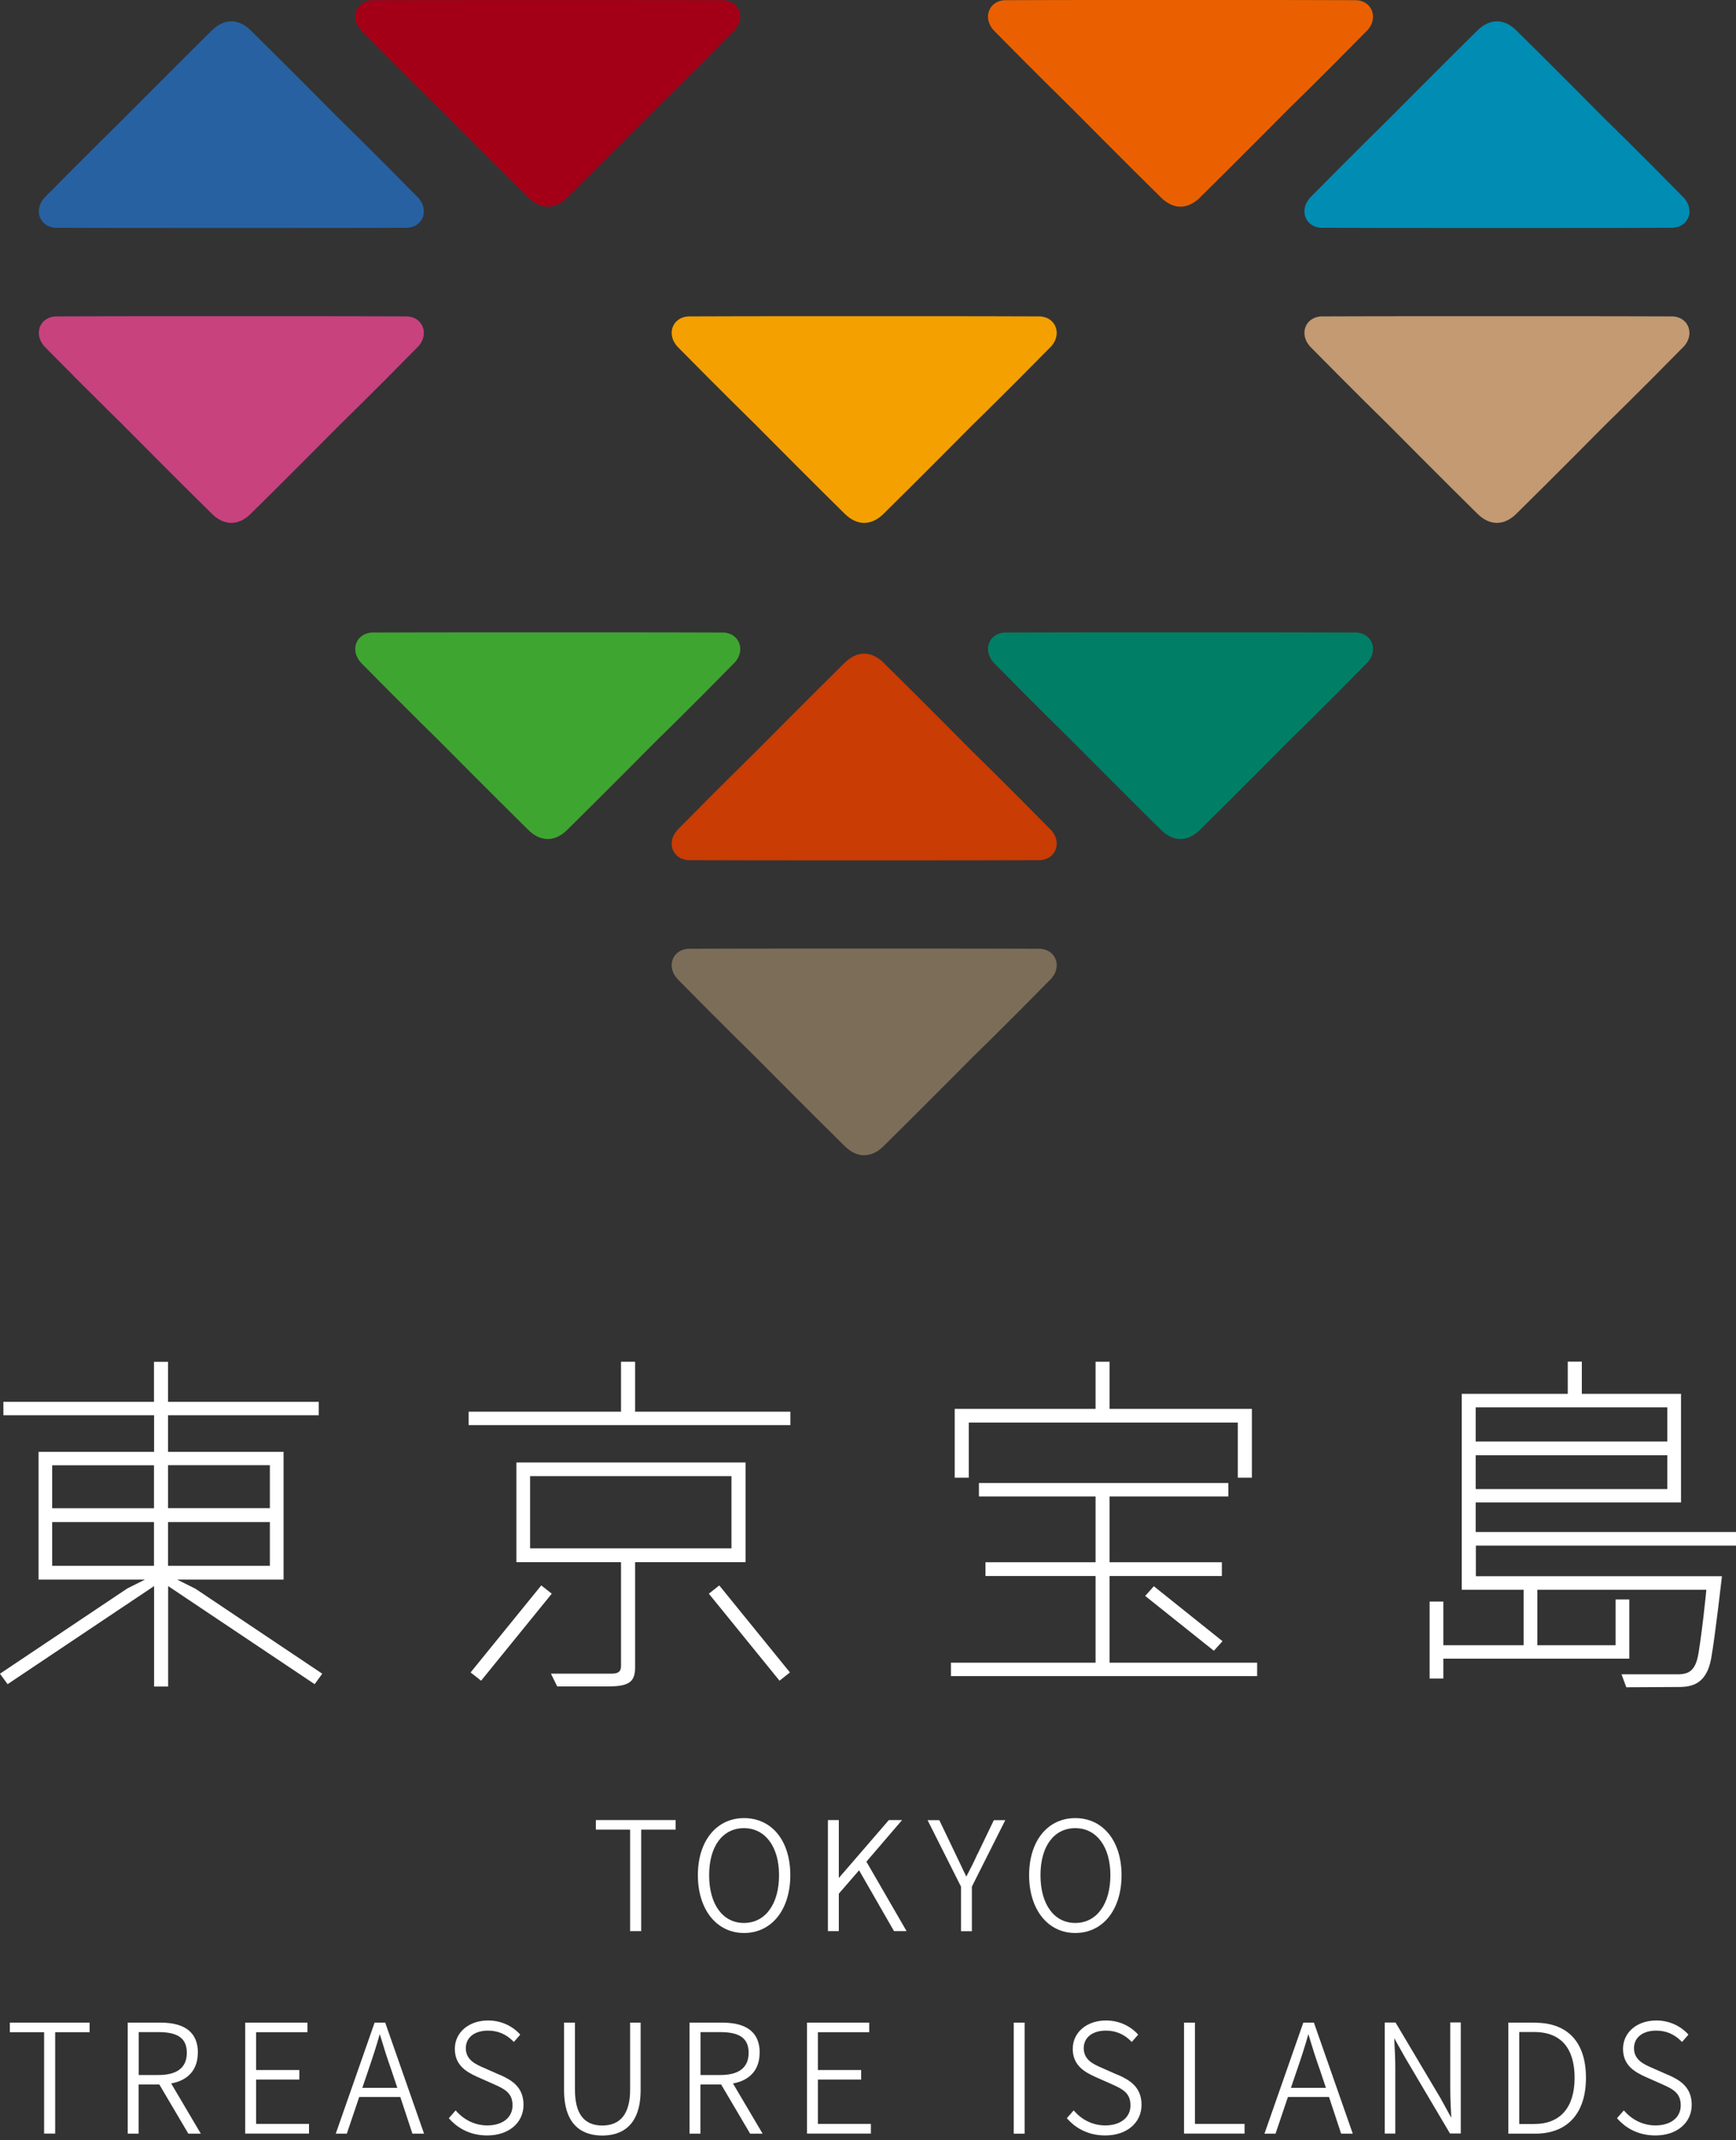 <?xml version="1.0" encoding="UTF-8"?>
<svg id="_レイヤー_2" data-name="レイヤー 2" xmlns="http://www.w3.org/2000/svg" viewBox="0 0 185 228">
  <rect x="0" y="0" width="185" height="228" fill="#333333" stroke="none"/>
  <defs>
    <style>
      .cls-1 {
        fill: none;
      }

      .cls-2 {
        fill: #f4a000;
      }

      .cls-3 {
        fill: #3fa531;
      }

      .cls-4 {
        fill: #ea6000;
      }

      .cls-5 {
        fill: #007f66;
      }

      .cls-6 {
        fill: #7c6d59;
      }

      .cls-7 {
        fill: #008cb3;
      }

      .cls-8 {
        fill: #fff;
      }

      .cls-9 {
        fill: #c39a72;
      }

      .cls-10 {
        fill: #a30018;
      }

      .cls-11 {
        fill: #c8427e;
      }

      .cls-12 {
        fill: #2761a2;
      }

      .cls-13 {
        fill: #c93c04;
      }
    </style>
  </defs>
  <g id="_レイヤー_1-2" data-name="レイヤー 1">
    <g>
      <g>
        <g>
          <g>
            <polygon class="cls-8" points="63.5 194.93 67.15 194.93 67.15 205.74 68.33 205.74 68.33 194.93 72 194.93 72 193.91 63.5 193.91 63.5 194.93"/>
            <path class="cls-8" d="M79.29,193.7c-2.94,0-4.92,2.44-4.92,6.08s1.98,6.16,4.92,6.16,4.93-2.48,4.93-6.16-1.98-6.08-4.93-6.08ZM83.02,199.78c0,3.09-1.47,5.09-3.74,5.09s-3.71-2-3.71-5.09,1.45-5.01,3.71-5.01,3.74,1.97,3.74,5.01Z"/>
            <polygon class="cls-8" points="96.13 193.91 94.72 193.91 89.39 200.08 89.39 193.91 88.23 193.91 88.23 205.74 89.39 205.74 89.39 201.75 91.55 199.26 95.27 205.74 96.61 205.74 92.33 198.34 96.13 193.91"/>
            <path class="cls-8" d="M104.16,197.53c-.33.76-.71,1.49-1.11,2.26l-.07.14c-.22-.44-.42-.86-.62-1.29-.17-.37-.35-.73-.53-1.11l-1.73-3.61h-1.25l3.56,7.08v4.75h1.16v-4.75l3.56-7.08h-1.22l-1.74,3.62Z"/>
            <path class="cls-8" d="M119.52,199.78c0-3.64-1.98-6.08-4.93-6.08s-4.92,2.44-4.92,6.08,1.98,6.16,4.92,6.16,4.93-2.48,4.93-6.16ZM118.33,199.78c0,3.09-1.47,5.09-3.74,5.09s-3.71-2-3.71-5.09,1.45-5.01,3.71-5.01,3.74,1.97,3.74,5.01Z"/>
            <polygon class="cls-8" points="1.05 216.51 4.7 216.51 4.7 227.31 5.88 227.31 5.88 216.51 9.55 216.51 9.55 215.49 1.05 215.49 1.05 216.51"/>
            <path class="cls-8" d="M39.92,215.49l-4.14,11.83h1.18l1.32-3.91h4.38l1.29,3.91h1.24l-4.14-11.83h-1.14ZM42.34,222.44h-3.73l.67-1.97c.51-1.49.86-2.59,1.19-3.76.45,1.5.8,2.6,1.21,3.75l.66,1.97Z"/>
            <path class="cls-8" d="M53.29,221.07l-1.74-.77c-.85-.37-1.91-.83-1.91-2.09,0-1.14.93-1.87,2.37-1.87,1.04,0,1.93.38,2.67,1.13l.08.08.68-.78-.06-.07c-.84-.91-2.06-1.44-3.36-1.44-2.06,0-3.55,1.27-3.55,3.02s1.22,2.46,2.42,3l1.74.77c1.24.55,1.99.98,1.99,2.26s-1.05,2.13-2.69,2.13c-1.26,0-2.42-.54-3.29-1.51l-.08-.09-.73.83.06.07c.72.81,2.01,1.77,4.03,1.77,2.28,0,3.87-1.34,3.87-3.26s-1.29-2.65-2.5-3.19Z"/>
            <path class="cls-8" d="M67.15,222.62c0,2.54-1,3.83-2.97,3.83s-2.91-1.29-2.91-3.83v-7.13h-1.16v7.18c0,4.01,2.21,4.85,4.07,4.85s4.09-.84,4.09-4.85v-7.18h-1.12v7.13Z"/>
            <path class="cls-8" d="M80.96,218.7c0-2.13-1.34-3.21-3.98-3.21h-3.5v11.83h1.16v-5.24h2.21l3.09,5.24h1.33l-3.16-5.35c1.83-.33,2.84-1.49,2.84-3.27ZM79.78,218.7c0,1.57-1.02,2.37-3.02,2.37h-2.11v-4.57h2.11c2.09,0,3.02.68,3.02,2.21Z"/>
            <polygon class="cls-8" points="87.16 221.56 91.77 221.56 91.77 220.54 87.16 220.54 87.16 216.51 92.63 216.51 92.63 215.49 86 215.49 86 227.31 92.81 227.31 92.81 226.28 87.16 226.28 87.16 221.56"/>
            <rect class="cls-8" x="108.03" y="215.49" width="1.16" height="11.83"/>
            <path class="cls-8" d="M119.14,221.07l-1.74-.77c-.85-.37-1.91-.83-1.91-2.09,0-1.14.93-1.87,2.37-1.87,1.04,0,1.93.38,2.67,1.13l.08.08.68-.78-.06-.07c-.84-.91-2.06-1.44-3.36-1.44-2.06,0-3.55,1.27-3.55,3.02s1.22,2.46,2.42,3l1.74.77c1.24.55,1.99.98,1.99,2.26s-1.05,2.13-2.69,2.13c-1.26,0-2.42-.54-3.28-1.51l-.08-.09-.73.83.06.07c.72.81,2.01,1.77,4.03,1.77,2.28,0,3.87-1.34,3.87-3.26s-1.29-2.65-2.5-3.19Z"/>
            <polygon class="cls-8" points="127.34 215.49 126.18 215.49 126.18 227.31 132.63 227.31 132.63 226.28 127.34 226.28 127.34 215.49"/>
            <path class="cls-8" d="M138.89,215.49l-4.14,11.83h1.18l1.32-3.91h4.38l1.29,3.91h1.24l-4.14-11.83h-1.14ZM141.3,222.44h-3.73l.67-1.97c.51-1.48.86-2.59,1.19-3.76.45,1.51.8,2.61,1.21,3.76l.66,1.97Z"/>
            <path class="cls-8" d="M154.55,222.48c0,1.04.05,2.11.11,3.15l-1.16-2.11-4.75-7.99-.03-.05h-1.15v11.83h1.12v-7.07c0-.83-.04-1.63-.08-2.41-.01-.23-.02-.45-.03-.68l1.18,2.1,4.73,8,.03.05h1.15v-11.83h-1.12v6.99Z"/>
            <path class="cls-8" d="M163.59,215.49h-2.85v11.83h2.86c3.44,0,5.41-2.17,5.41-5.95s-1.93-5.87-5.43-5.87ZM167.8,221.36c0,3.18-1.53,4.93-4.31,4.93h-1.59v-9.8h1.59c3.56,0,4.31,2.65,4.31,4.87Z"/>
            <path class="cls-8" d="M177.78,221.07l-1.74-.77c-.85-.37-1.91-.83-1.91-2.09,0-1.14.93-1.87,2.37-1.87,1.04,0,1.93.38,2.67,1.13l.08.08.68-.78-.06-.07c-.84-.91-2.06-1.44-3.36-1.44-2.06,0-3.55,1.27-3.55,3.02s1.22,2.46,2.42,3l1.74.77c1.24.55,1.99.98,1.99,2.26s-1.05,2.13-2.69,2.13c-1.26,0-2.42-.54-3.29-1.51l-.08-.09-.73.83.06.07c.72.81,2.01,1.77,4.03,1.77,2.28,0,3.87-1.34,3.87-3.26s-1.29-2.65-2.5-3.19Z"/>
            <path class="cls-8" d="M21.09,218.7c0-2.13-1.34-3.21-3.98-3.21h-3.5v11.83h1.16v-5.24h2.21l3.09,5.24h1.33l-3.16-5.35c1.83-.33,2.84-1.49,2.84-3.27ZM19.91,218.7c0,1.57-1.02,2.37-3.02,2.37h-2.11v-4.57h2.11c2.09,0,3.02.68,3.02,2.21Z"/>
            <polygon class="cls-8" points="27.29 221.56 31.9 221.56 31.9 220.54 27.29 220.54 27.29 216.51 32.76 216.51 32.76 215.49 26.13 215.49 26.13 227.31 32.93 227.31 32.93 226.28 27.29 226.28 27.29 221.56"/>
          </g>
          <g>
            <path class="cls-13" d="M111.92,88.35c-4.71-4.8-8.27-8.26-8.27-8.26,0,0-5.88-5.93-9.5-9.49-.63-.62-1.34-.96-2.06-.96s-1.43.34-2.06.96c-3.62,3.56-9.5,9.49-9.5,9.49,0,0-3.55,3.47-8.27,8.26-1.33,1.35-.6,3.26,1.17,3.29,1.51.03,35.82.03,37.33,0,1.76-.03,2.5-1.94,1.17-3.29Z"/>
            <path class="cls-12" d="M44.48,20.98c-4.71-4.8-8.27-8.26-8.27-8.26,0,0-5.88-5.93-9.5-9.49-.63-.62-1.34-.96-2.06-.96s-1.43.34-2.06.96c-3.62,3.56-9.5,9.49-9.5,9.49,0,0-3.55,3.47-8.27,8.26-1.33,1.35-.6,3.26,1.17,3.29,1.51.03,35.82.03,37.33,0,1.76-.03,2.5-1.94,1.17-3.29Z"/>
            <path class="cls-2" d="M111.92,37c-4.71,4.8-8.27,8.26-8.27,8.26,0,0-5.88,5.93-9.5,9.49-.63.62-1.34.96-2.06.96s-1.43-.34-2.06-.96c-3.62-3.56-9.5-9.49-9.5-9.49,0,0-3.55-3.47-8.27-8.26-1.33-1.35-.6-3.26,1.17-3.29,1.51-.03,35.82-.03,37.33,0,1.76.03,2.5,1.94,1.17,3.29Z"/>
            <path class="cls-10" d="M78.2,3.31c-4.71,4.8-8.27,8.26-8.27,8.26,0,0-5.88,5.93-9.5,9.49-.63.62-1.34.96-2.06.96s-1.43-.34-2.06-.96c-3.62-3.56-9.5-9.49-9.5-9.49,0,0-3.55-3.47-8.27-8.26-1.33-1.35-.6-3.26,1.17-3.29C41.22,0,75.52,0,77.03.02c1.76.03,2.5,1.94,1.17,3.29Z"/>
            <path class="cls-4" d="M145.63,3.31c-4.71,4.8-8.27,8.26-8.27,8.26,0,0-5.88,5.93-9.5,9.49-.63.62-1.34.96-2.06.96s-1.43-.34-2.06-.96c-3.62-3.56-9.5-9.49-9.5-9.49,0,0-3.55-3.47-8.27-8.26-1.33-1.35-.6-3.26,1.17-3.29,1.51-.03,35.82-.03,37.33,0,1.76.03,2.5,1.94,1.17,3.29Z"/>
            <path class="cls-9" d="M179.35,37c-4.71,4.8-8.27,8.26-8.27,8.26,0,0-5.88,5.93-9.5,9.49-.63.62-1.34.96-2.06.96s-1.43-.34-2.06-.96c-3.62-3.56-9.5-9.49-9.5-9.49,0,0-3.55-3.47-8.27-8.26-1.33-1.35-.6-3.26,1.17-3.29,1.51-.03,35.82-.03,37.33,0,1.76.03,2.5,1.94,1.17,3.29Z"/>
            <path class="cls-11" d="M44.48,37c-4.71,4.8-8.27,8.26-8.27,8.26,0,0-5.88,5.93-9.5,9.49-.63.62-1.34.96-2.06.96s-1.43-.34-2.06-.96c-3.62-3.56-9.5-9.49-9.5-9.49,0,0-3.55-3.47-8.27-8.26-1.33-1.35-.6-3.26,1.17-3.29,1.51-.03,35.82-.03,37.33,0,1.76.03,2.5,1.94,1.17,3.29Z"/>
            <path class="cls-3" d="M78.2,70.68c-4.71,4.8-8.27,8.26-8.27,8.26,0,0-5.88,5.93-9.5,9.49-.63.62-1.34.96-2.06.96s-1.43-.34-2.06-.96c-3.62-3.56-9.5-9.49-9.5-9.49,0,0-3.55-3.47-8.27-8.26-1.33-1.35-.6-3.26,1.17-3.29,1.51-.03,35.82-.03,37.33,0,1.76.03,2.5,1.94,1.17,3.29Z"/>
            <path class="cls-5" d="M145.63,70.68c-4.71,4.8-8.27,8.26-8.27,8.26,0,0-5.88,5.93-9.5,9.49-.63.62-1.34.96-2.06.96s-1.43-.34-2.06-.96c-3.62-3.56-9.5-9.49-9.5-9.49,0,0-3.55-3.47-8.27-8.26-1.33-1.35-.6-3.26,1.17-3.29,1.51-.03,35.82-.03,37.33,0,1.76.03,2.5,1.94,1.17,3.29Z"/>
            <path class="cls-6" d="M111.92,104.37c-4.71,4.8-8.27,8.26-8.27,8.26,0,0-5.88,5.93-9.5,9.49-.63.62-1.34.96-2.06.96s-1.43-.34-2.06-.96c-3.62-3.56-9.5-9.49-9.5-9.49,0,0-3.55-3.47-8.27-8.26-1.33-1.35-.6-3.26,1.17-3.29,1.51-.03,35.82-.03,37.33,0,1.76.03,2.5,1.94,1.17,3.29Z"/>
            <path class="cls-7" d="M179.35,20.98c-4.71-4.8-8.27-8.26-8.27-8.26,0,0-5.88-5.93-9.5-9.49-.63-.62-1.34-.96-2.06-.96s-1.43.34-2.06.96c-3.62,3.56-9.5,9.49-9.5,9.49,0,0-3.55,3.47-8.27,8.26-1.33,1.35-.6,3.26,1.17,3.29,1.51.03,35.82.03,37.33,0,1.76-.03,2.5-1.94,1.17-3.29Z"/>
          </g>
          <g>
            <polygon class="cls-8" points="67.68 145.08 66.18 145.08 66.18 150.4 49.94 150.4 49.94 151.83 84.23 151.83 84.23 150.4 67.68 150.4 67.68 145.08"/>
            <path class="cls-8" d="M79.45,155.81h-24.42v10.62h11.15v11.07c0,.53-.23.81-.99.81-.18,0-6.48,0-6.48,0l.67,1.36h5.43c2.2,0,2.87-.47,2.87-2.02v-11.22h11.77v-10.62ZM77.95,164.96h-21.46v-7.69h21.46v7.69Z"/>
            <polygon class="cls-8" points="103.24 151.56 131.91 151.56 131.91 157.43 133.41 157.43 133.41 150.1 118.24 150.1 118.24 145.08 116.75 145.08 116.75 150.1 101.74 150.1 101.74 157.43 103.24 157.43 103.24 151.56"/>
            <polygon class="cls-8" points="118.24 167.91 130.21 167.91 130.21 166.44 118.24 166.44 118.24 159.43 130.9 159.43 130.9 158 104.32 158 104.32 159.43 116.75 159.43 116.75 166.44 105.02 166.44 105.02 167.91 116.75 167.91 116.75 177.14 101.34 177.14 101.34 178.57 133.97 178.57 133.97 177.14 118.24 177.14 118.24 167.91"/>
            <path class="cls-8" d="M185,164.69v-1.47h-27.74v-3.15h21.88v-11.57h-10.57v-3.43h-1.5v3.43h-11.3v20.87h6.6v5.91h-8.56v-4.65h-1.46v8.2h1.46v-2.12h19.82v-6.31h-1.46v4.88h-8.34v-5.91h18.01l-.1.98c-.27,2.62-.53,4.5-.73,5.75-.31,1.9-1.02,2.28-2.25,2.28h-5.96s.51,1.38.51,1.38c0,0,5.22-.03,5.6-.03,1.4,0,2.96-.32,3.45-3.07.41-2.29,1.11-8.48,1.12-8.54l.02-.19h-26.22v-3.26h27.74ZM157.26,149.94h20.42v3.64h-20.42v-3.64ZM157.26,155.04h20.42v3.6h-20.42v-3.6Z"/>
            <polygon class="cls-8" points="75.54 169.79 83.07 179.06 84.18 178.18 76.65 168.91 75.54 169.79"/>
            <polygon class="cls-8" points="57.68 168.91 50.15 178.18 51.27 179.06 58.8 169.79 57.68 168.91"/>
            <polygon class="cls-8" points="122.96 169 122.04 170.03 129.23 175.77 129.36 175.87 130.28 174.85 123.09 169.1 122.96 169"/>
            <path class="cls-8" d="M20.76,169.23l-1.88-.94h11.34v-13.61h-12.31v-3.9h16.06v-1.43h-16.06v-4.26h-1.5v4.26H.36v1.43h16.06v3.9H4.11v13.61h11.34l-1.88.94L.14,178.22l-.14.1.81,1.11,15.61-10.45v10.7h1.5v-10.7l15.61,10.45.81-1.11-.14-.1-13.42-8.99ZM16.41,166.82H5.56v-4.66h10.85v4.66ZM16.41,160.69H5.56v-4.58h10.85v4.58ZM17.91,156.1h10.85v4.58h-10.85v-4.58ZM17.91,162.16h10.85v4.66h-10.85v-4.66Z"/>
          </g>
        </g>
        <rect class="cls-1" width="185" height="227.78"/>
      </g>
      <rect class="cls-1" width="185" height="228"/>
    </g>
  </g>
</svg>